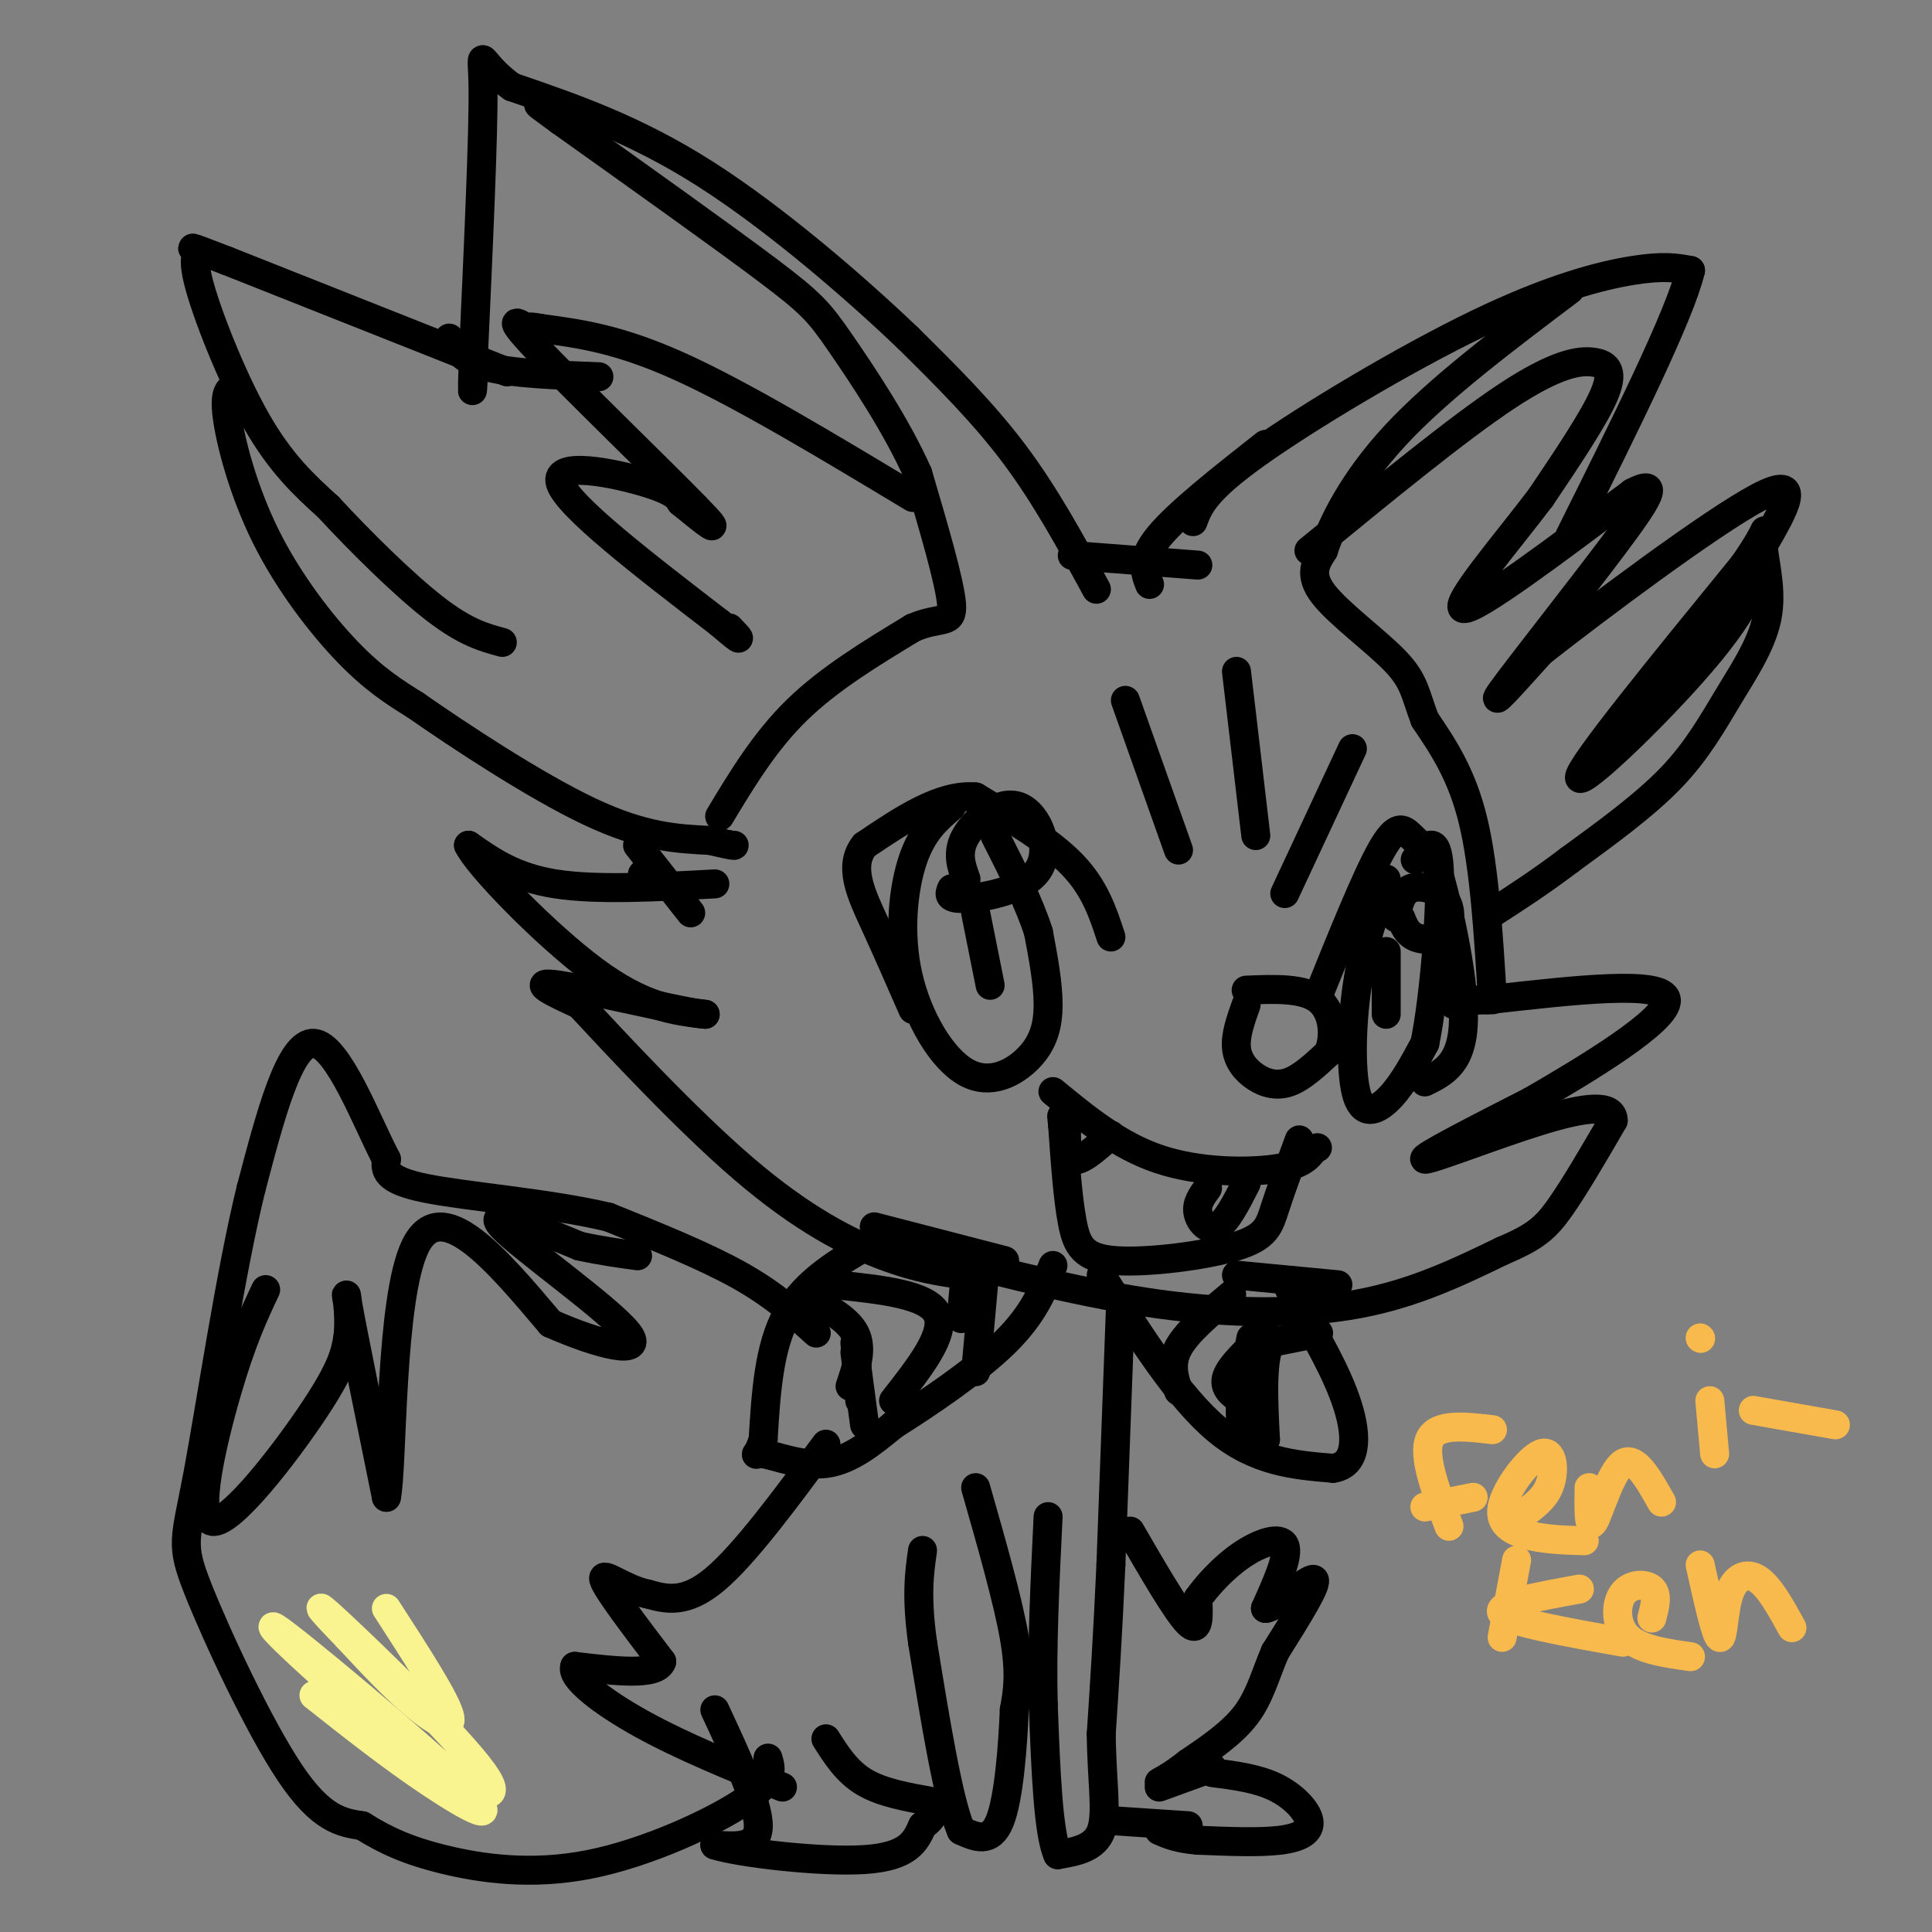 <svg viewBox='0 0 400 400' version='1.1' xmlns='http://www.w3.org/2000/svg' xmlns:xlink='http://www.w3.org/1999/xlink'><rect x="0" y="0" width="400" height="400" fill="#808080" stroke="none"/><g fill='none' stroke='#000000' stroke-width='6' stroke-linecap='round' stroke-linejoin='round'><path d='M227,122c-5.250,-9.667 -10.500,-19.333 -17,-28c-6.500,-8.667 -14.250,-16.333 -22,-24'/><path d='M188,70c-10.978,-10.489 -27.422,-24.711 -42,-34c-14.578,-9.289 -27.289,-13.644 -40,-18'/><path d='M106,18c-7.467,-5.289 -6.133,-9.511 -6,0c0.133,9.511 -0.933,32.756 -2,56'/><path d='M98,74c-0.333,10.000 -0.167,7.000 0,4'/><path d='M105,77c0.000,0.000 -58.000,-23.000 -58,-23'/><path d='M47,54c-10.188,-3.970 -6.659,-2.394 -6,-2c0.659,0.394 -1.553,-0.394 0,6c1.553,6.394 6.872,19.970 12,29c5.128,9.030 10.064,13.515 15,18'/><path d='M68,105c6.600,7.156 15.600,16.044 22,21c6.400,4.956 10.200,5.978 14,7'/><path d='M49,80c-1.327,0.357 -2.655,0.714 -2,6c0.655,5.286 3.292,15.500 8,25c4.708,9.500 11.488,18.286 17,24c5.512,5.714 9.756,8.357 14,11'/><path d='M86,146c9.067,6.333 24.733,16.667 36,22c11.267,5.333 18.133,5.667 25,6'/><path d='M147,174c5.000,1.167 5.000,1.083 5,1'/><path d='M149,169c4.667,-7.750 9.333,-15.500 16,-22c6.667,-6.500 15.333,-11.750 24,-17'/><path d='M189,130c5.822,-2.556 8.378,-0.444 8,-5c-0.378,-4.556 -3.689,-15.778 -7,-27'/><path d='M190,98c-4.321,-9.762 -11.625,-20.667 -16,-27c-4.375,-6.333 -5.821,-8.095 -15,-15c-9.179,-6.905 -26.089,-18.952 -43,-31'/><path d='M116,25c-7.333,-5.333 -4.167,-3.167 -1,-1'/><path d='M189,103c-17.583,-10.583 -35.167,-21.167 -48,-27c-12.833,-5.833 -20.917,-6.917 -29,-8'/><path d='M112,68c-4.751,-0.951 -2.129,0.673 -3,0c-0.871,-0.673 -5.234,-3.643 2,4c7.234,7.643 26.067,25.898 33,33c6.933,7.102 1.967,3.051 -3,-1'/><path d='M141,104c-0.583,-0.714 -0.542,-2.000 -7,-4c-6.458,-2.000 -19.417,-4.714 -18,0c1.417,4.714 17.208,16.857 33,29'/><path d='M149,129c5.833,5.000 3.917,3.000 2,1'/><path d='M124,78c-8.917,-0.333 -17.833,-0.667 -23,-2c-5.167,-1.333 -6.583,-3.667 -8,-6'/><path d='M132,175c0.000,0.000 11.000,14.000 11,14'/><path d='M133,181c0.000,0.000 0.100,0.100 0.1,0.1'/><path d='M148,183c-12.250,0.667 -24.500,1.333 -33,0c-8.500,-1.333 -13.250,-4.667 -18,-8'/><path d='M97,175c1.956,4.133 15.844,18.467 26,26c10.156,7.533 16.578,8.267 23,9'/><path d='M146,210c-3.267,-0.111 -22.933,-4.889 -30,-6c-7.067,-1.111 -1.533,1.444 4,4'/><path d='M120,208c6.786,7.286 21.750,23.500 34,34c12.250,10.500 21.786,15.286 29,18c7.214,2.714 12.107,3.357 17,4'/><path d='M181,254c0.000,0.000 27.000,7.000 27,7'/><path d='M194,260c15.533,3.978 31.067,7.956 46,10c14.933,2.044 29.267,2.156 41,0c11.733,-2.156 20.867,-6.578 30,-11'/><path d='M311,259c6.844,-2.911 8.956,-4.689 12,-9c3.044,-4.311 7.022,-11.156 11,-18'/><path d='M334,232c0.000,-3.405 -5.500,-2.917 -15,0c-9.500,2.917 -23.000,8.262 -24,8c-1.000,-0.262 10.500,-6.131 22,-12'/><path d='M317,228c11.289,-6.533 28.511,-16.867 28,-21c-0.511,-4.133 -18.756,-2.067 -37,0'/><path d='M308,207c-7.333,0.167 -7.167,0.583 -7,1'/><path d='M309,207c-0.833,-13.667 -1.667,-27.333 -4,-37c-2.333,-9.667 -6.167,-15.333 -10,-21'/><path d='M295,149c-2.012,-5.238 -2.042,-7.833 -6,-12c-3.958,-4.167 -11.845,-9.905 -15,-14c-3.155,-4.095 -1.577,-6.548 0,-9'/><path d='M274,114c1.733,-5.400 6.067,-14.400 15,-24c8.933,-9.600 22.467,-19.800 36,-30'/><path d='M222,115c0.000,0.000 26.000,2.000 26,2'/><path d='M238,121c-1.000,-2.583 -2.000,-5.167 2,-10c4.000,-4.833 13.000,-11.917 22,-19'/><path d='M247,108c1.173,-3.190 2.345,-6.381 13,-14c10.655,-7.619 30.792,-19.667 46,-27c15.208,-7.333 25.488,-9.952 32,-11c6.512,-1.048 9.256,-0.524 12,0'/><path d='M350,56c-2.167,9.167 -13.583,32.083 -25,55'/><path d='M271,114c15.429,-12.649 30.857,-25.298 41,-32c10.143,-6.702 15.000,-7.458 18,-7c3.000,0.458 4.143,2.131 2,7c-2.143,4.869 -7.571,12.935 -13,21'/><path d='M319,103c-7.133,9.444 -18.467,22.556 -16,23c2.467,0.444 18.733,-11.778 35,-24'/><path d='M338,102c5.976,-3.107 3.417,1.125 -4,11c-7.417,9.875 -19.690,25.393 -23,30c-3.310,4.607 2.345,-1.696 8,-8'/><path d='M319,135c11.200,-8.800 35.200,-26.800 45,-32c9.800,-5.200 5.400,2.400 1,10'/><path d='M365,113c-0.321,4.452 -1.625,10.583 -11,22c-9.375,11.417 -26.821,28.119 -27,26c-0.179,-2.119 16.911,-23.060 34,-44'/><path d='M361,117c6.009,-8.632 4.030,-8.211 4,-5c-0.030,3.211 1.889,9.211 1,15c-0.889,5.789 -4.585,11.366 -8,17c-3.415,5.634 -6.547,11.324 -12,17c-5.453,5.676 -13.226,11.338 -21,17'/><path d='M325,178c-6.167,4.667 -11.083,7.833 -16,11'/><path d='M230,194c-1.667,-5.083 -3.333,-10.167 -8,-15c-4.667,-4.833 -12.333,-9.417 -20,-14'/><path d='M202,165c-7.167,-0.667 -15.083,4.667 -23,10'/><path d='M179,175c-3.489,4.311 -0.711,10.089 2,16c2.711,5.911 5.356,11.956 8,18'/><path d='M197,167c-3.000,2.545 -6.000,5.091 -8,11c-2.000,5.909 -3.000,15.183 -1,24c2.000,8.817 7.000,17.178 12,20c5.000,2.822 10.000,0.106 13,-3c3.000,-3.106 4.000,-6.602 4,-11c-0.000,-4.398 -1.000,-9.699 -2,-15'/><path d='M215,193c-1.833,-5.833 -5.417,-12.917 -9,-20'/><path d='M202,189c0.000,0.000 3.000,15.000 3,15'/><path d='M200,182c-1.010,-2.781 -2.019,-5.563 0,-9c2.019,-3.437 7.067,-7.530 11,-6c3.933,1.530 6.751,8.681 4,13c-2.751,4.319 -11.072,5.805 -15,6c-3.928,0.195 -3.464,-0.903 -3,-2'/><path d='M273,206c4.933,-12.222 9.867,-24.444 13,-30c3.133,-5.556 4.467,-4.444 6,-3c1.533,1.444 3.267,3.222 5,5'/><path d='M297,178c2.467,7.533 6.133,23.867 6,33c-0.133,9.133 -4.067,11.067 -8,13'/><path d='M287,182c-2.369,6.762 -4.738,13.524 -6,22c-1.262,8.476 -1.417,18.667 0,23c1.417,4.333 4.405,2.810 7,0c2.595,-2.810 4.798,-6.905 7,-11'/><path d='M295,216c1.978,-9.622 3.422,-28.178 3,-36c-0.422,-7.822 -2.711,-4.911 -5,-2'/><path d='M287,197c0.000,0.000 0.000,13.000 0,13'/><path d='M289,190c0.518,-2.565 1.037,-5.129 3,-6c1.963,-0.871 5.372,-0.048 7,2c1.628,2.048 1.477,5.321 0,7c-1.477,1.679 -4.279,1.766 -6,1c-1.721,-0.766 -2.360,-2.383 -3,-4'/><path d='M258,208c-1.137,3.190 -2.274,6.381 -2,9c0.274,2.619 1.958,4.667 4,6c2.042,1.333 4.440,1.952 7,1c2.560,-0.952 5.280,-3.476 8,-6'/><path d='M275,218c1.467,-3.289 1.133,-8.511 -2,-11c-3.133,-2.489 -9.067,-2.244 -15,-2'/><path d='M218,226c6.800,5.600 13.600,11.200 22,14c8.400,2.800 18.400,2.800 24,2c5.600,-0.800 6.800,-2.400 8,-4'/><path d='M272,238c1.333,-0.667 0.667,-0.333 0,0'/><path d='M221,230c-0.250,4.583 -0.500,9.167 1,10c1.500,0.833 4.750,-2.083 8,-5'/><path d='M250,246c-1.156,1.578 -2.311,3.156 -2,5c0.311,1.844 2.089,3.956 4,3c1.911,-0.956 3.956,-4.978 6,-9'/><path d='M269,236c-1.896,5.134 -3.793,10.268 -5,14c-1.207,3.732 -1.726,6.062 -8,8c-6.274,1.938 -18.305,3.483 -25,3c-6.695,-0.483 -8.056,-2.995 -9,-8c-0.944,-5.005 -1.472,-12.502 -2,-20'/><path d='M220,233c-0.333,-3.333 -0.167,-1.667 0,0'/><path d='M233,145c0.000,0.000 11.000,31.000 11,31'/><path d='M256,139c0.000,0.000 4.000,34.000 4,34'/><path d='M280,155c0.000,0.000 -14.000,30.000 -14,30'/><path d='M181,257c-7.083,4.083 -14.167,8.167 -18,15c-3.833,6.833 -4.417,16.417 -5,26'/><path d='M158,298c-1.381,4.488 -2.333,2.708 0,3c2.333,0.292 7.952,2.655 13,2c5.048,-0.655 9.524,-4.327 14,-8'/><path d='M185,295c6.844,-4.311 16.956,-11.089 23,-17c6.044,-5.911 8.022,-10.956 10,-16'/><path d='M228,264c8.000,12.667 16.000,25.333 24,32c8.000,6.667 16.000,7.333 24,8'/><path d='M276,304c4.889,-0.667 5.111,-6.333 3,-13c-2.111,-6.667 -6.556,-14.333 -11,-22'/><path d='M268,269c-1.833,-3.667 -0.917,-1.833 0,0'/><path d='M277,266c0.000,0.000 -21.000,-2.000 -21,-2'/><path d='M232,270c0.000,0.000 -2.000,54.000 -2,54'/><path d='M230,324c-0.667,14.833 -1.333,24.917 -2,35'/><path d='M228,359c0.089,9.667 1.311,16.333 0,20c-1.311,3.667 -5.156,4.333 -9,5'/><path d='M219,384c-2.000,-4.333 -2.500,-17.667 -3,-31'/><path d='M216,353c-0.333,-11.667 0.333,-25.333 1,-39'/><path d='M202,308c3.333,11.667 6.667,23.333 8,31c1.333,7.667 0.667,11.333 0,15'/><path d='M210,354c-0.311,7.356 -1.089,18.244 -3,23c-1.911,4.756 -4.956,3.378 -8,2'/><path d='M199,379c-2.667,-6.167 -5.333,-22.583 -8,-39'/><path d='M191,340c-1.333,-9.667 -0.667,-14.333 0,-19'/><path d='M171,360c2.167,3.417 4.333,6.833 8,9c3.667,2.167 8.833,3.083 14,4'/><path d='M148,354c4.500,9.667 9.000,19.333 9,24c0.000,4.667 -4.500,4.333 -9,4'/><path d='M148,382c4.956,1.600 21.844,3.600 31,3c9.156,-0.600 10.578,-3.800 12,-7'/><path d='M191,378c2.333,-1.667 2.167,-2.333 2,-3'/><path d='M171,299c-8.417,11.417 -16.833,22.833 -23,28c-6.167,5.167 -10.083,4.083 -14,3'/><path d='M134,330c-4.711,-0.956 -9.489,-4.844 -9,-3c0.489,1.844 6.244,9.422 12,17'/><path d='M137,344c-1.000,3.000 -9.500,2.000 -18,1'/><path d='M119,345c-0.978,2.244 5.578,7.356 14,12c8.422,4.644 18.711,8.822 29,13'/><path d='M234,317c4.833,8.333 9.667,16.667 12,19c2.333,2.333 2.167,-1.333 2,-5'/><path d='M248,331c1.762,-2.536 5.167,-6.375 9,-9c3.833,-2.625 8.095,-4.036 9,-2c0.905,2.036 -1.548,7.518 -4,13'/><path d='M262,333c1.956,0.022 8.844,-6.422 10,-6c1.156,0.422 -3.422,7.711 -8,15'/><path d='M264,342c-2.044,4.778 -3.156,9.222 -6,13c-2.844,3.778 -7.422,6.889 -12,10'/><path d='M246,365c-3.000,2.333 -4.500,3.167 -6,4'/><path d='M251,367c4.625,0.595 9.250,1.190 13,3c3.750,1.810 6.625,4.833 7,7c0.375,2.167 -1.750,3.476 -6,4c-4.250,0.524 -10.625,0.262 -17,0'/><path d='M248,381c-4.167,-0.333 -6.083,-1.167 -8,-2'/><path d='M251,366c0.000,0.000 -11.000,4.000 -11,4'/><path d='M246,378c0.000,0.000 -15.000,-1.000 -15,-1'/><path d='M169,276c-4.417,-4.000 -8.833,-8.000 -16,-12c-7.167,-4.000 -17.083,-8.000 -27,-12'/><path d='M126,252c-12.289,-2.933 -29.511,-4.267 -38,-6c-8.489,-1.733 -8.244,-3.867 -8,-6'/><path d='M80,240c-4.000,-7.600 -10.000,-23.600 -15,-24c-5.000,-0.400 -9.000,14.800 -13,30'/><path d='M52,246c-4.247,17.120 -8.365,44.919 -11,59c-2.635,14.081 -3.786,14.445 0,24c3.786,9.555 12.510,28.301 19,38c6.490,9.699 10.745,10.349 15,11'/><path d='M75,378c4.847,3.048 9.464,5.167 17,7c7.536,1.833 17.990,3.378 30,1c12.010,-2.378 25.574,-8.679 32,-13c6.426,-4.321 5.713,-6.660 5,-9'/><path d='M55,267c-2.458,5.226 -4.917,10.452 -8,21c-3.083,10.548 -6.792,26.417 -3,27c3.792,0.583 15.083,-14.119 21,-23c5.917,-8.881 6.458,-11.940 7,-15'/><path d='M72,277c0.733,-5.667 -0.933,-12.333 0,-7c0.933,5.333 4.467,22.667 8,40'/><path d='M80,310c1.333,-6.044 0.667,-41.156 6,-52c5.333,-10.844 16.667,2.578 28,16'/><path d='M114,274c9.690,4.286 19.917,7.000 16,2c-3.917,-5.000 -21.976,-17.714 -26,-22c-4.024,-4.286 5.988,-0.143 16,4'/><path d='M120,258c4.667,1.000 8.333,1.500 12,2'/><path d='M173,266c9.500,1.000 19.000,2.000 21,6c2.000,4.000 -3.500,11.000 -9,18'/><path d='M166,268c4.667,2.417 9.333,4.833 11,8c1.667,3.167 0.333,7.083 -1,11'/><path d='M177,278c0.000,0.000 1.000,12.000 1,12'/><path d='M200,262c0.000,0.000 -1.000,11.000 -1,11'/><path d='M244,288c-0.917,-2.833 -1.833,-5.667 0,-9c1.833,-3.333 6.417,-7.167 11,-11'/><path d='M273,276c0.000,0.000 -10.000,2.000 -10,2'/><path d='M263,278c-1.833,3.667 -1.417,11.833 -1,20'/><path d='M262,298c-1.356,3.244 -4.244,1.356 -5,-3c-0.756,-4.356 0.622,-11.178 2,-18'/><path d='M257,290c-1.917,-1.333 -3.833,-2.667 -3,-5c0.833,-2.333 4.417,-5.667 8,-9'/><path d='M177,280c0.000,0.000 2.000,15.000 2,15'/><path d='M204,262c0.000,0.000 -2.000,22.000 -2,22'/></g>
<g fill='none' stroke='#F8BA4D' stroke-width='6' stroke-linecap='round' stroke-linejoin='round'><path d='M309,296c-5.750,-0.667 -11.500,-1.333 -13,2c-1.500,3.333 1.250,10.667 4,18'/><path d='M295,312c0.000,0.000 10.000,-2.000 10,-2'/><path d='M316,313c2.067,-1.569 4.134,-3.139 5,-6c0.866,-2.861 0.531,-7.014 -2,-6c-2.531,1.014 -7.258,7.196 -8,11c-0.742,3.804 2.502,5.230 6,6c3.498,0.770 7.249,0.885 11,1'/><path d='M329,308c-0.067,4.467 -0.133,8.933 1,7c1.133,-1.933 3.467,-10.267 6,-12c2.533,-1.733 5.267,3.133 8,8'/><path d='M354,290c0.000,0.000 1.000,11.000 1,11'/><path d='M352,277c0.000,0.000 0.100,0.100 0.1,0.1'/><path d='M314,323c0.000,0.000 -3.000,16.000 -3,16'/><path d='M327,329c-8.750,1.583 -17.500,3.167 -16,5c1.500,1.833 13.250,3.917 25,6'/><path d='M342,335c0.631,-2.405 1.262,-4.810 0,-6c-1.262,-1.190 -4.417,-1.167 -6,1c-1.583,2.167 -1.595,6.476 1,9c2.595,2.524 7.798,3.262 13,4'/><path d='M352,324c1.601,7.208 3.202,14.417 4,15c0.798,0.583 0.792,-5.458 2,-9c1.208,-3.542 3.631,-4.583 6,-3c2.369,1.583 4.685,5.792 7,10'/><path d='M363,292c0.000,0.000 17.000,3.000 17,3'/></g>
<g fill='none' stroke='#F9F490' stroke-width='6' stroke-linecap='round' stroke-linejoin='round'><path d='M80,333c5.956,9.200 11.911,18.400 13,22c1.089,3.600 -2.689,1.600 -7,-2c-4.311,-3.600 -9.156,-8.800 -14,-14'/><path d='M72,339c-4.515,-4.661 -8.803,-9.315 -2,-3c6.803,6.315 24.699,23.598 30,31c5.301,7.402 -1.991,4.923 -15,-5c-13.009,-9.923 -31.734,-27.289 -28,-25c3.734,2.289 29.928,24.232 39,33c9.072,8.768 1.020,4.362 -7,-1c-8.020,-5.362 -16.010,-11.681 -24,-18'/></g>
</svg>